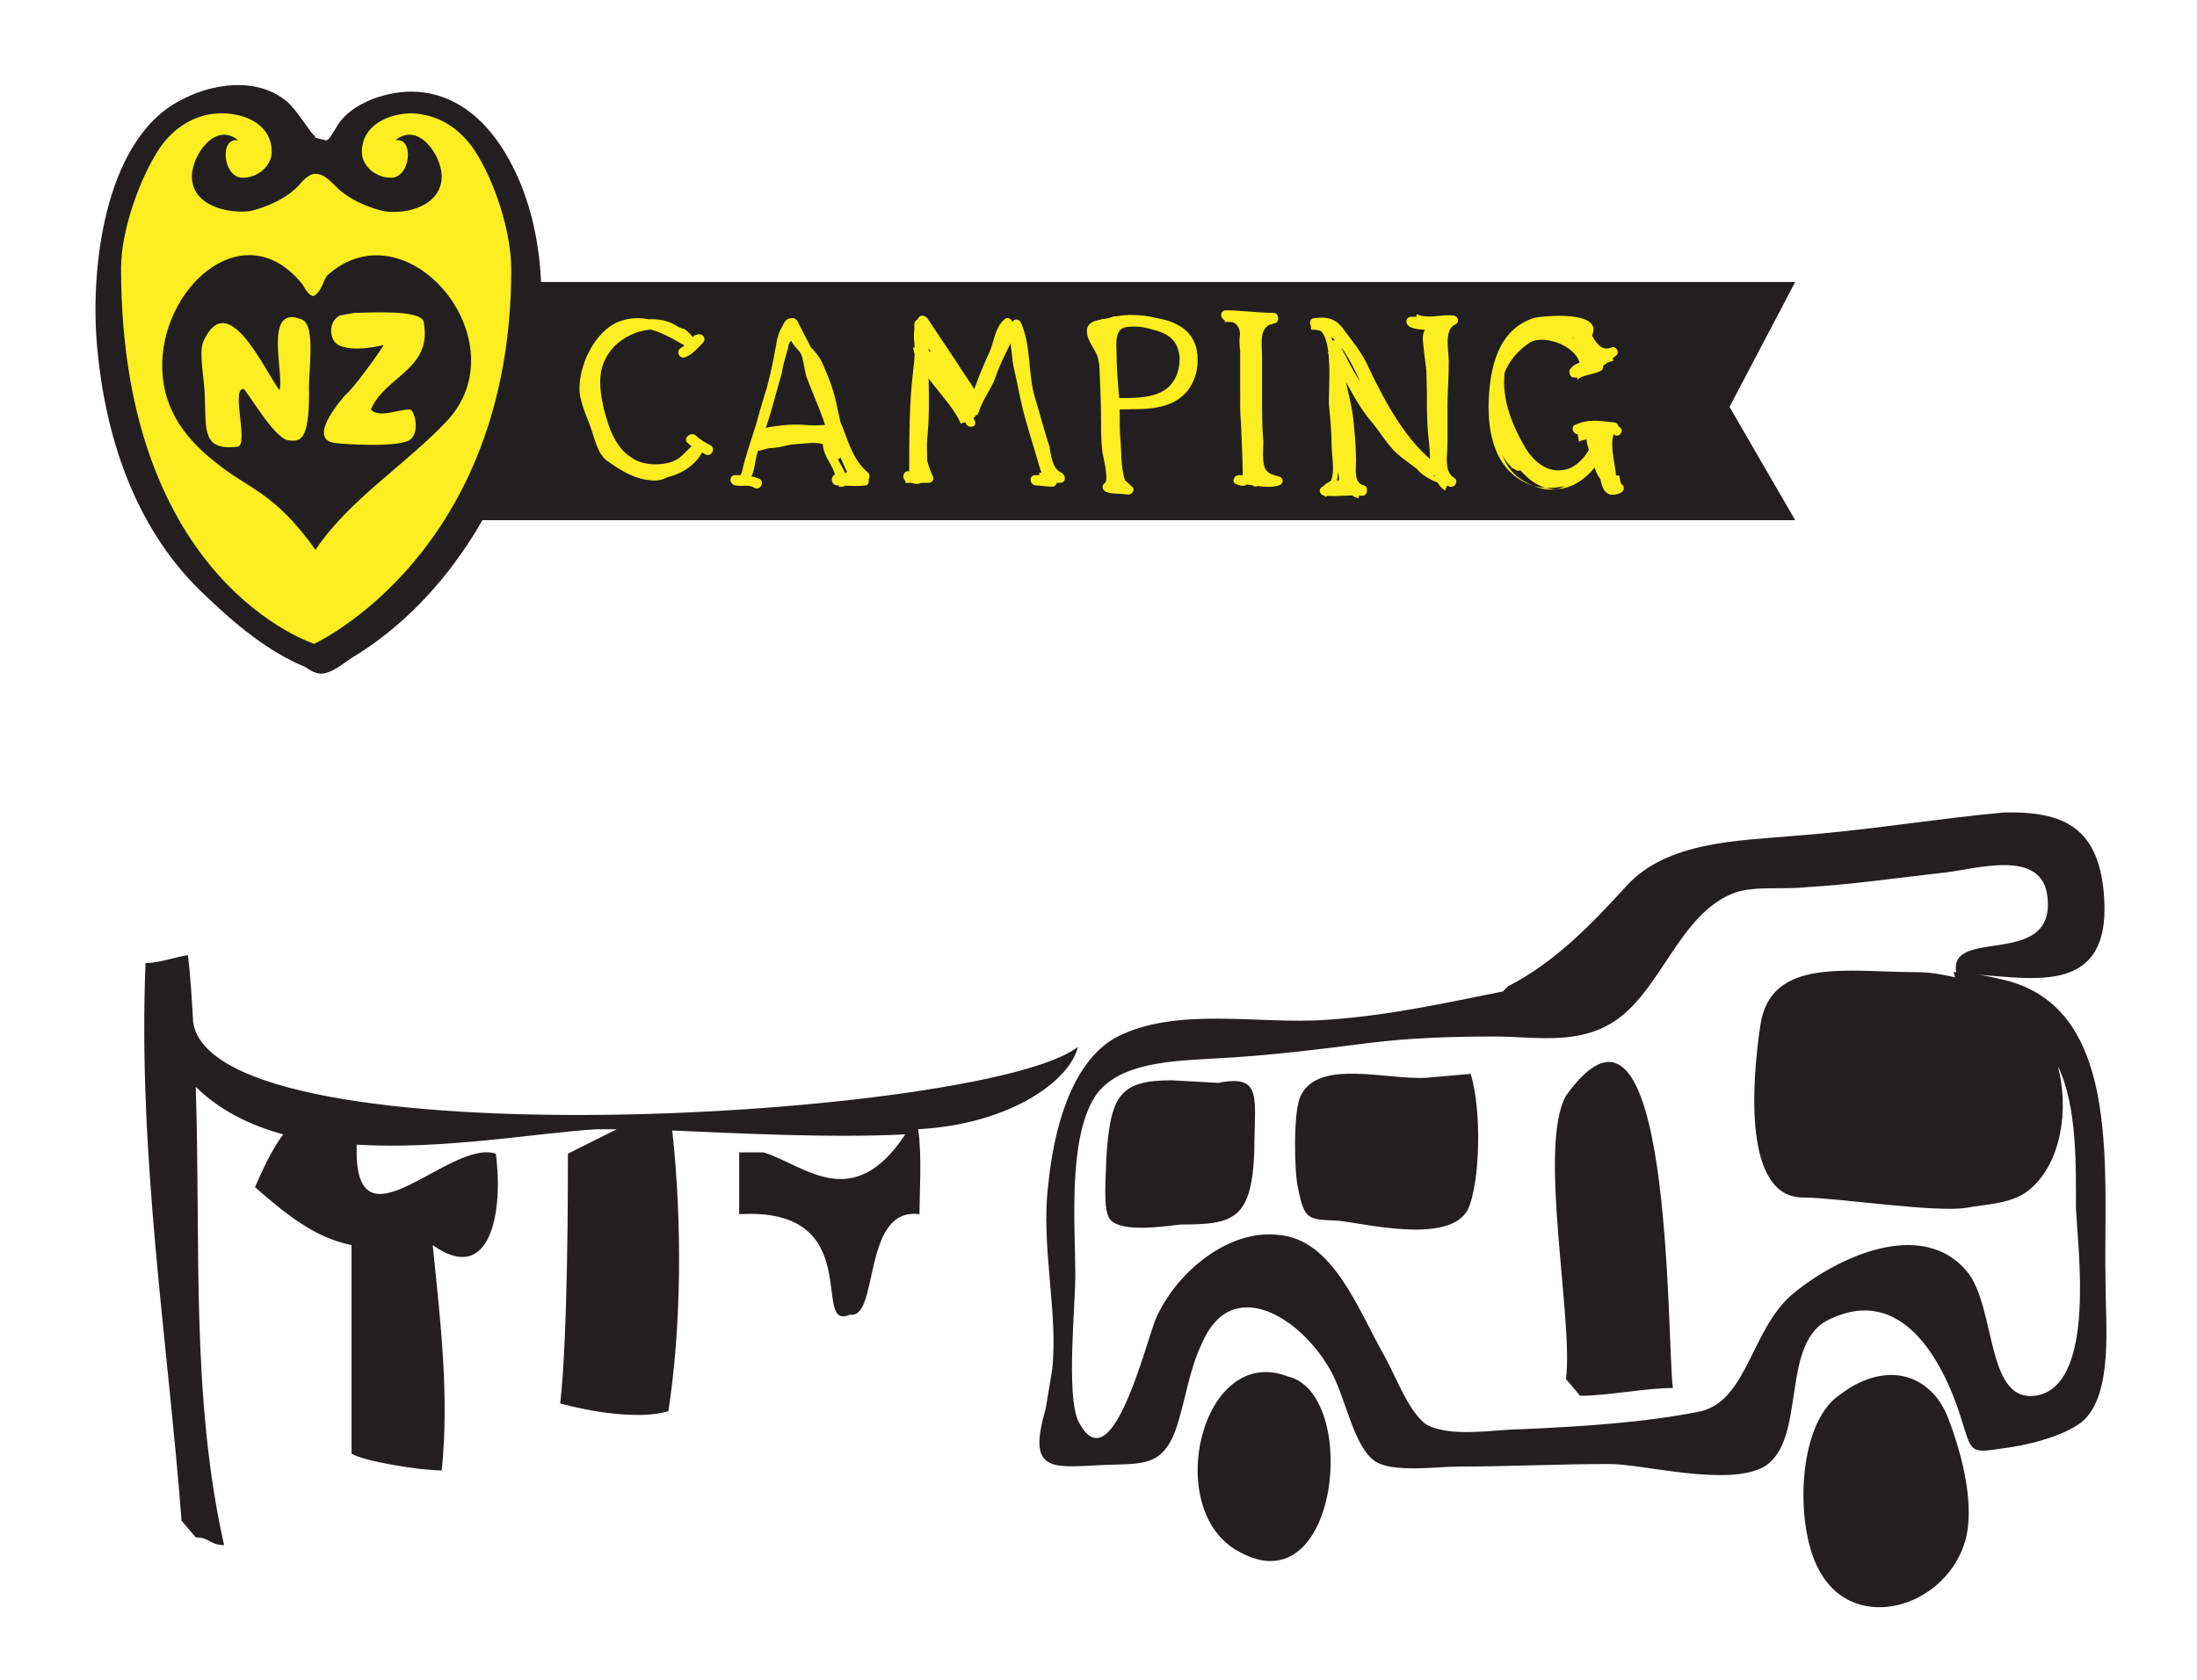 <?xml version="1.0" encoding="utf-8"?>
<!DOCTYPE svg PUBLIC "-//W3C//DTD SVG 1.1 Tiny//EN" "http://www.w3.org/Graphics/SVG/1.1/DTD/svg11-tiny.dtd">
<svg version="1.1" baseProfile="tiny" xmlns="http://www.w3.org/2000/svg" xmlns:xlink="http://www.w3.org/1999/xlink"
	 x="0px" y="0px" viewBox="0 0 170.6 130.5" xml:space="preserve">
<g>
	<polygon fill="#231F20" points="32.7,21.9 37.8,31.6 32.7,40.4 139.4,40.4 134.3,31.6 139.4,21.9 	"/>
	<g>
		<path fill="#FCEE21" d="M52.9,26.4c0.2,0,0.3-0.1,0.4-0.3c0.1-0.2,0-0.4-0.1-0.5c-2.1-0.9-4.8-1.3-6.4,0.6
			c-1.4,1.6-1.4,4.3-0.9,6.2c0.5,2.2,1.8,4.2,4,4.7c1.9,0.4,4.2-0.6,4.8-2.4c0.1-0.4-0.4-0.6-0.6-0.4c-0.5,0.4-0.9,0.9-1.4,1.3
			c-0.9,0.6-2.5,0.6-3.4,0.1c-1.5-0.8-2-2.4-2.4-3.9c-0.4-1.8-0.6-3.4,0.8-4.9c1.4-1.4,4.1-2,5.4-0.2c0.2-0.2,0.4-0.4,0.5-0.5
			c-1.7-1-3.6-2-5.6-1.2c-1.9,0.8-3.1,3.5-3,5.4c0.1,1.1,0.7,2.2,1,3.2c0.3,0.9,0.5,1.8,1.3,2.3c1,0.7,2,1.3,3.2,1.4
			c1.4,0.2,1.9-0.9,3.1-1.3c0.5-0.2,0.3-0.9-0.2-0.7c-0.6,0.2-0.9,0.6-1.4,0.9c-1.2,0.8-2.5,0.1-3.6-0.5c-1.5-0.9-1.9-3-2.5-4.6
			c-0.7-2,0.7-4.7,2.6-5.5c1.5-0.6,3.4,0.5,4.6,1.2c0.3,0.2,0.8-0.2,0.5-0.5c-1.3-1.8-3.4-1.8-5.2-1c-2.4,1.1-2.9,3.3-2.6,5.6
			c0.3,2.1,1.1,4.2,2.9,5.4c1,0.6,2,0.5,3,0.3c1.2-0.2,1.9-1,2.7-1.8c-0.2-0.1-0.4-0.3-0.6-0.4c-0.6,1.7-2.9,2.3-4.5,1.7
			c-1.8-0.6-2.6-2.6-3-4.3c-0.3-1.5-0.2-3.3,0.5-4.7c1.1-2.2,3.9-1.7,5.8-0.9c0-0.2-0.1-0.4-0.1-0.5c0,0,0.1,0,0.1-0.1
			C52.2,25.8,52.5,26.5,52.9,26.4"/>
		<path fill="#FCEE21" d="M53.3,27.7c0.5-0.2,0.9-0.7,1.3-1.1c0.3-0.3-0.1-0.8-0.5-0.6c-0.3,0.1-0.5,0.4-0.7,0.5
			c0.2,0.1,0.4,0.2,0.6,0.3c0-0.5-0.4-0.9-0.8-1.2c-0.4-0.3-0.8,0.4-0.4,0.7c0.2,0.1,0.4,0.3,0.4,0.5c0,0.3,0.3,0.5,0.6,0.3
			c0.3-0.1,0.5-0.4,0.7-0.5c-0.2-0.2-0.3-0.4-0.5-0.6c-0.4,0.3-0.7,0.8-1.1,1C52.4,27.3,52.8,28,53.3,27.7"/>
		<path fill="#FCEE21" d="M53.4,34.4c0.4,0.4,0.9,0.6,1.4,0.9c0.4,0.2,0.8-0.4,0.4-0.7c-0.4-0.2-0.9-0.5-1.2-0.8
			C53.6,33.5,53,34.1,53.4,34.4"/>
		<path fill="#FCEE21" d="M58.2,37.3c0.4-0.6,0.4-1.4,0.6-2.1c0.3-1,0.7-2,1-3c0.3-1.1,0.6-2.1,0.9-3.2c0.2-0.9,0.2-2.4,0.9-3.2
			c-0.2,0-0.4-0.1-0.6-0.1c0.3,0.5,0.5,1,0.9,1.4c0.7,0.8,1.3,1.5,1.7,2.5c0.4,1.2,0.7,2.4,1,3.6c0.3,1,0.9,4.1,2.4,4.1
			c0.5,0,0.5-0.8,0-0.8c-0.5,0-0.8,0-1.3,0.2c-0.3,0.2-0.2,0.6,0.1,0.7c0.4,0.2,0.8,0.1,1.3,0c0.3,0,0.6-0.4,0.3-0.7
			c-1.1-0.9-1.5-2.3-2-3.6c-0.5-1.1-1-2-1.4-3.1c-0.5-1.4-0.9-3.4-2-4.5c-1.2-1.1-1.7,2.4-1.9,2.9c-0.5,1.5-1,3.1-1.4,4.6
			c-0.4,1.3-1,2.9-1.2,4.3c0.1-0.1,0.3-0.3,0.4-0.4h-0.8c-0.5,0-0.5,0.7,0,0.8c0.5,0.1,1.1-0.1,1.5,0.2c0.4,0.2,0.8-0.4,0.4-0.7
			c-0.6-0.3-1.2-0.2-1.9-0.3v0.8h0.8C57.9,37.7,58.1,37.6,58.2,37.3c0.1-1.2,0.7-2.4,0.9-3.6c0.3-1.3,0.9-2.5,1.3-3.8
			c0.3-1,0.5-1.9,0.8-2.9c0-0.2,0.1-0.4,0.2-0.5c0.2-0.5,0.1-0.4,0.2-0.2c0.2,0.3,0.3,0.6,0.5,0.9c0.6,1.2,0.8,2.7,1.4,3.9
			c1,2,1.6,4.7,3.3,6.1c0.1-0.2,0.2-0.4,0.3-0.7c-0.3,0-0.9,0.1-1.1,0c0,0.2,0.1,0.5,0.1,0.7c0.3-0.1,0.6-0.1,0.9-0.1v-0.8
			c-1.1,0-1.8-3.9-2-4.7c-0.2-1.1-0.6-2.2-1.1-3.3c-0.2-0.5-0.6-1-1-1.4c-0.5-0.6-0.8-1.2-1.3-1.8c-0.1-0.2-0.4-0.3-0.6-0.1
			c-0.4,0.5-0.6,1-0.7,1.6c-0.2,1.1-0.4,2.2-0.7,3.3c-0.3,1.2-0.6,2.4-1,3.6c-0.2,0.6-0.4,1.1-0.6,1.7c-0.1,0.4-0.1,1.1-0.4,1.5
			C57.2,37.3,57.9,37.7,58.2,37.3"/>
		<path fill="#FCEE21" d="M71.3,37.2c0-2,0.1-4,0.1-6c0-1,0.2-2,0.2-3c0.1-0.9-0.3-1.9,0.2-2.7h-0.7c0.7,1.1,1.4,2.2,2.2,3.2
			c0.7,1,1.6,2.1,2,3.3c0.1,0.4,0.6,0.4,0.7,0c0.3-1,1-1.8,1.3-2.7c0.4-1.2,1.1-2.4,1.6-3.6c-0.2,0-0.5-0.1-0.7-0.1
			c0.4,1,0.3,2.2,0.6,3.3c0.3,1.3,0.5,2.6,0.9,3.9c0.3,1.1,0.7,2.3,1,3.4c0.2,0.7,0.5,1.2,1.2,1.5c0-0.3,0.1-0.5,0.1-0.8h-1.6
			c-0.5,0-0.5,0.7,0,0.8c0.4,0,0.9,0.1,1.3,0.1c0.3,0,0.4-0.3,0.4-0.5c-0.1-0.7-0.5-1.4-0.8-2.1c-0.4-1-0.6-2.1-0.9-3.2
			c-0.7-2.3-1.3-4.6-1.8-7c-0.1-0.3-0.4-0.4-0.6-0.2c-0.7,0.6-0.8,1.6-1.1,2.4c-0.6,1.3-1.1,2.5-1.5,3.8c0.2-0.1,0.4-0.1,0.6-0.2
			c-0.8-0.6-1.1-1.7-1.8-2.4c-1-1-1.8-2.1-2.5-3.4c-0.2-0.4-0.7-0.2-0.7,0.2c0,2.1,0.1,4.2,0.1,6.3c0,1,0,2.1-0.1,3.1
			c0,0.4-0.1,0.9-0.1,1.3c0,0.5,0.2,1-0.5,0.8c0,0.3-0.1,0.5-0.1,0.8h1.8c0.3,0,0.5-0.3,0.3-0.6c-0.7-1.5-0.7-3.1-0.7-4.7
			c0-1.8,0-3.5,0-5.3c-0.3,0-0.5,0.1-0.8,0.1c0.2,1.1,0.9,2,1.6,2.9c0.7,0.9,1.7,2,2.1,3c0.2-0.1,0.5-0.1,0.7-0.2
			c-0.8-1.9-2.2-3.4-3.2-5.2c-0.2,0.2-0.4,0.3-0.6,0.5c0.7,0.8,1.7,1.7,2.3,2.6c0.4,0.6,0.7,1.3,1.1,1.9c0.2,0.2,0.5,0.3,0.7,0
			c0.6-0.8,0.9-1.7,1.3-2.7c0.4-1.1,1.1-2.1,1.3-3.2c0.1-0.5-0.7-0.7-0.7-0.2c-0.1,0.9-0.6,1.6-1,2.4c-0.5,1.1-0.8,2.3-1.5,3.3H76
			c-0.5-0.6-0.9-1.5-1.3-2.2c-0.5-0.9-1.6-1.7-2.2-2.5c-0.3-0.3-0.8,0.1-0.6,0.5c1,1.7,2.3,3.2,3.1,5c0.2,0.4,0.9,0.3,0.7-0.2
			c-0.8-2.2-3.2-3.6-3.7-6c-0.1-0.4-0.8-0.3-0.8,0.1c0,1.9,0,3.8,0,5.7c0,1.6,0.1,3.2,0.8,4.7c0.1-0.2,0.2-0.4,0.3-0.6h-1.8
			c-0.4,0-0.5,0.6-0.1,0.8c0.4,0.1,1,0.4,1.3-0.1c0.5-0.8,0.2-2.2,0.3-3.2c0.3-3,0-6,0-8.9c-0.2,0.1-0.5,0.1-0.7,0.2
			c0.6,1.2,1.4,2.3,2.3,3.3c0.5,0.5,0.9,1,1.2,1.6c0.2,0.4,0.5,0.8,0.9,1.1c0.2,0.2,0.6,0.1,0.6-0.2c0.3-1.1,0.7-2.2,1.2-3.3
			c0.4-0.7,0.6-2.1,1.2-2.6c-0.2-0.1-0.4-0.1-0.6-0.2c0.6,2.3,1.1,4.7,1.8,7c0.3,0.9,0.6,1.9,0.8,2.8c0.2,0.8,0.7,1.6,0.9,2.4
			c0.1-0.2,0.2-0.3,0.4-0.5c-0.4,0-0.9-0.1-1.3-0.1v0.8h1.6c0.5,0,0.5-0.6,0.1-0.8c-0.7-0.3-0.8-1.4-0.9-2c-0.4-1.2-0.7-2.4-1.1-3.7
			c-0.6-1.9-0.3-4-1.1-5.9c-0.1-0.3-0.5-0.4-0.7-0.1c-0.6,1.1-1,2.3-1.6,3.3c-0.5,1-1.2,2.1-1.5,3.1h0.7c-0.4-1.2-1.2-2.1-1.8-3.1
			c-0.8-1.2-1.6-2.4-2.4-3.6c-0.2-0.2-0.5-0.3-0.7,0c-0.3,0.6-0.4,1.2-0.3,1.9c0.1,1.1-0.1,2.1-0.2,3.2c-0.2,2.3-0.2,4.7-0.2,6.9
			C70.6,37.7,71.3,37.7,71.3,37.2"/>
		<path fill="#FCEE21" d="M86.6,38c0.3-0.5,0.2-1.1,0.1-1.7c-0.1-1.2-0.2-2.3-0.3-3.5c0-1.2-0.2-2.5-0.2-3.7c0-1.1,0.1-2.2-0.1-3.3
			c-0.2-1,3.6-0.5,4-0.4c1.5,0.3,2.2,1.2,2.2,2.8c0,1.4-1.2,2.3-2.4,2.8c-1.1,0.4-2.6,0-3.7,0v0.8c1.8,0,4.5,0.1,5.7-1.6
			c0.9-1.4,1-4.1-0.8-4.8c-1.3-0.6-2.8-0.9-4.2-0.5C85.7,25,86,26.6,86,27.4c0,1.9,0.2,3.8,0.3,5.8c0,0.9,0.1,1.7,0.2,2.6
			c0.1,0.7,0,1.3,0.3,1.9c0.1-0.2,0.2-0.4,0.2-0.6c-0.4,0.1-0.8,0.1-1.2,0.4c-0.3,0.2-0.2,0.6,0.1,0.7c0.5,0.2,1,0.1,1.6,0.2
			c0.4,0.1,0.7-0.4,0.4-0.6c-0.3-0.3-0.4-0.4-0.7-0.6c-0.4-0.3-0.8,0.4-0.4,0.7c0.2,0.2,0.3,0.3,0.5,0.5c0.1-0.2,0.3-0.4,0.4-0.6
			c-0.5-0.1-1.1,0-1.6-0.2c0,0.2,0.1,0.5,0.1,0.7c0.3-0.2,0.7-0.2,1-0.3c0.2-0.1,0.3-0.3,0.2-0.6C87,36.4,87.1,35,87,34.1
			c-0.1-1.1,0-2.2-0.1-3.3c-0.1-1.1-0.2-2.3-0.2-3.4c0-0.6-0.2-1.9,0.8-2c0.7-0.1,1.4,0,2,0.2c1.3,0.3,2,0.9,2.1,2.2
			c0,0.8-0.2,1.6-0.8,2.2c-1.1,1.1-3.3,0.9-4.8,0.9c-0.5,0-0.5,0.8,0,0.8c2.3,0.1,5.6,0.5,6.7-2.2c0.4-0.9,0.4-2.2,0-3
			c-0.5-1.1-1.7-1.6-2.9-1.8c-1.1-0.3-3-0.4-4.1,0.2c-0.9,0.5-0.4,1.5-0.4,2.3c0.1,1.9,0.2,3.8,0.2,5.6c0,0.7,0,1.5,0.1,2.3
			c0.1,0.6,0.5,2,0.2,2.5C85.6,38,86.3,38.4,86.6,38"/>
		<path fill="#FCEE21" d="M97.2,37.1c0-3-0.2-6.1-0.2-9.1c0-0.8,0.3-2.2-0.1-3c-0.3-0.7-1.1-0.8-1.8-0.9V25c1.2,0,2.5,0.2,3.7,0.2
			c0-0.3-0.1-0.5-0.1-0.8c-0.7,0.1-1.5,0.3-1.6,1.1c-0.2,1.8,0,3.7,0,5.5c0,1.7,0,3.4,0.2,5c0.1,1.1,0.7,1.4,1.7,1.7v-0.7
			c-0.8,0.3-2-0.1-2.8-0.1c-0.4,0-0.6,0.6-0.2,0.7c1.5,0.7,1.5-1.7,1.4-2.6c-0.2-1.5-0.4-3-0.4-4.5V28c0-0.9-0.2-1.8,0.3-2.6
			c-0.2-0.1-0.5-0.1-0.7-0.2c0.1,2.4,0.1,4.7,0.1,7.1c0,1.1,0.1,2.2,0.1,3.2c0,0.7,0.1,1.4,0.4,2.1c0.2,0.4,0.9,0.1,0.7-0.4
			c-0.4-0.8-0.3-1.7-0.3-2.5c0-1-0.1-2-0.1-3c0-2.2,0-4.4-0.1-6.6c0-0.4-0.5-0.5-0.7-0.2c-0.5,0.7-0.5,1.5-0.4,2.4
			c0.1,1.3,0,2.7,0,4c0,1.2,0.1,2.5,0.4,3.6c0.1,0.2,0.1,2.1-0.2,2c-0.1,0.2-0.1,0.5-0.2,0.7c0.9,0,2.1,0.4,3,0.1
			c0.4-0.1,0.4-0.6,0-0.7c-0.4-0.1-0.9-0.2-1.1-0.7c-0.2-0.6-0.1-1.4-0.1-2c-0.1-1.1-0.1-2.2-0.1-3.3c0-1.1,0-2.2,0-3.3
			c0-1.1-0.3-2.4,1-2.6c0.4-0.1,0.3-0.8-0.1-0.8c-1.2,0-2.5-0.2-3.7-0.2c-0.5,0-0.5,0.7,0,0.8c1.3,0.1,1.1,1.1,1.1,2.2
			c0,1.1,0,2.2,0,3.3c0,2.2,0.2,4.5,0.2,6.7C96.4,37.6,97.2,37.6,97.2,37.1"/>
		<path fill="#FCEE21" d="M103.6,37.9c0.5-0.8,0.2-2.3,0.2-3.2c0-1.7-0.2-3.3-0.2-4.9c0-1.6,0.4-4.8-1.8-5v0.8
			c2.5-0.1,3.7,4.1,4.7,5.9c1.1,1.9,2.6,4,4.4,5.4c0.3,0.2,0.6-0.1,0.6-0.3c0.1-1.1-0.1-2.4-0.2-3.5c-0.1-1.7,0-3.5,0-5.2
			c0-1.5,0.3-3.4-1.7-3.3c-0.5,0-0.5,0.6-0.1,0.8c1,0.4,2,0.1,3,0.1c-0.1-0.2-0.1-0.5-0.2-0.7c-0.9,0.4-0.9,0.8-0.9,1.8
			c0,1.7-0.1,3.4-0.1,5.2c0,1.4,0,2.8,0,4.2c0,0.8,0.2,1.6,0.9,2.1c0.1-0.2,0.2-0.5,0.3-0.7c-1.2-0.4-2-0.7-2.7-1.8
			c-0.7-1-1.6-1.9-2.1-2.9c-0.4-0.9-1-1.8-1.7-2.6c-0.9-1-1.4-2.4-2.1-3.5c-0.2-0.3-0.7-0.2-0.7,0.2c-0.1,1.2,0.1,2.4,0.4,3.6
			c0.3,1.5,0.6,3,0.7,4.5c0.1,1.2-0.4,3.4,1.2,3.8c0-0.3,0.1-0.5,0.1-0.8c-1-0.1-1.9,0.1-2.9,0c0.1,0.2,0.1,0.5,0.2,0.7
			c0.5-0.3,0.8-0.3,1.4-0.4c0.2,0,0.3-0.2,0.3-0.4c0.2-0.7-0.2-1.8-0.2-2.6c-0.1-1.4-0.1-2.8-0.2-4.2c-0.1-1.3,0-2.6-0.4-3.9
			c-0.2,0.1-0.5,0.2-0.7,0.3c0.4,0.9,1.1,1.7,1.6,2.6c0.6,1.1,1.2,2.1,2,3c0.7,0.9,1.2,1.8,2.1,2.5c0.4,0.3,0.8,0.6,1.2,0.9
			c0.3,0.3,0.8,0.3,1.2,0.5c0.2,0.1,0.5,0,0.6-0.2c0.4-1.4,0-3.3,0-4.7c0-1.1-0.1-2.2-0.2-3.3c-0.1-1.1-0.6-2.3,0.2-3.3
			c-0.2-0.1-0.4-0.2-0.7-0.3c0.3,2.5,0,5.1,0,7.6c0,0.5,0.8,0.5,0.8,0c0-2.5,0.3-5.1,0-7.6c0-0.3-0.4-0.6-0.7-0.3
			c-0.5,0.6-0.8,1-0.7,1.8c0.1,1.1,0.3,2.3,0.4,3.4c0.1,1.3,0.1,2.7,0.1,4c0,0.8,0.2,1.7,0,2.5c0.2-0.1,0.4-0.2,0.6-0.2
			c-0.7-0.4-1.3-0.8-1.9-1.2c-1.1-0.7-1.7-1.8-2.5-2.9c-0.6-0.9-1.2-1.8-1.7-2.7c-0.5-0.9-1.2-1.7-1.6-2.6c-0.2-0.4-0.8-0.1-0.7,0.3
			c0.3,1.2,0.2,2.5,0.3,3.7c0.1,1.1,0.1,2.3,0.2,3.4c0,0.8,0,1.6,0.2,2.4c0.1,0.6,0.2,0.7-0.3,0.6c-0.3,0-0.7,0.3-0.9,0.5
			c-0.4,0.2-0.2,0.7,0.2,0.7c1,0.1,1.9-0.1,2.9,0c0.4,0,0.5-0.7,0.1-0.8c-0.8-0.2-0.6-1.3-0.6-1.9c0-1-0.1-2.1-0.2-3.1
			c-0.2-2.1-1.1-4.1-0.9-6.2c-0.2,0.1-0.5,0.1-0.7,0.2c0.7,1,1.2,2.4,2,3.3c0.9,1.1,1.4,2.4,2.3,3.5c0.7,1,1.4,2,2.2,2.9
			c0.7,0.8,1.6,1.1,2.6,1.4c0.4,0.1,0.7-0.5,0.3-0.7c-0.8-0.5-0.5-1.8-0.5-2.6c0-1,0-2,0-3c0-1.1,0.1-2.2,0.1-3.4
			c0-0.9-0.4-2.5,0.5-2.9c0.4-0.2,0.2-0.7-0.2-0.7c-0.9-0.1-1.9,0.3-2.8-0.1c0,0.3-0.1,0.5-0.1,0.8c1.2-0.1,1,1,0.9,1.8
			c-0.1,1.2,0,2.5,0,3.7c0,1,0,2.1,0.1,3.1c0.1,0.8,0.2,1.8,0.1,2.6c0.2-0.1,0.4-0.2,0.6-0.3c-2.4-1.8-4-4.8-5.3-7.5
			c-0.5-1.2-1.3-2.1-2.1-3.2c-0.6-0.7-1.2-0.8-2.1-0.7c-0.5,0-0.5,0.7,0,0.8c1.6,0.1,1,5,1.1,6c0.1,1,0.2,2.1,0.2,3.1
			c0,0.7,0.3,2.2-0.1,2.8C102.6,37.9,103.3,38.3,103.6,37.9"/>
		<path fill="#FCEE21" d="M123.6,26.1c1-2-3.7-1.6-4.5-1.4c-2.8,0.9-3.4,3.9-3.5,6.4c-0.1,2.6,0.5,5.4,3.1,6.5
			c2.1,0.9,5.7-0.3,5.7-3h-0.8c0,1.4,0.4,3.6,2.3,3c-0.1-0.2-0.1-0.5-0.2-0.7c-0.7,0.3-0.6-1.1-0.6-1.4c0-0.6-0.1-1.1-0.4-1.6
			c-0.2-0.3-0.7-0.2-0.7,0.2c0,1.2,0.2,2.2,0.8,3.2c0.2,0.3,0.7,0.2,0.7-0.2c0-0.8-0.7-3.1,0-3.6c0.3-0.2,0.2-0.7-0.2-0.7
			c-1.1-0.1-1.9-0.3-3,0.2c-0.3,0.1-0.2,0.6,0.1,0.7c0.3,0.1,1.2,0.2,1.2,0.6c0.3,0,0.5-0.1,0.8-0.1c-0.1-0.3-0.2-0.6-0.2-0.9
			c-0.2,0.1-0.5,0.2-0.7,0.3c0.5,1-0.8,2.5-1.7,2.8c-1.5,0.5-2.7-0.5-3.4-1.7c-1.1-1.9-1.9-4-1.5-6.2c0.4-2.2,3.6-4.5,5.4-2.1
			c0.8,1.1,0.3,2.6,2,2c-0.1-0.2-0.2-0.5-0.3-0.7c-0.7,0.4-1.6,0.3-2.1,1c-0.1,0.2,0,0.5,0.2,0.6c1.1,0.2,2.6-1,3.4-1.7
			c0.3-0.2,0-0.8-0.4-0.6c-1.1,0.4-1.4-1.1-2-1.7c-0.2-0.2-0.7-0.1-0.7,0.3c0.1,0.7,0.7,1.9,0.3,2.5c0.2,0.1,0.5,0.1,0.7,0.2
			c0-1.5-1.6-2.4-2.9-2.9c-1.7-0.6-3.1,0.9-3.9,2.2c-1,1.6-1,3.6-0.7,5.4c0.2,1.1,0.7,2.9,1.8,3.5c0.3,0.2,0.6-0.1,0.6-0.4
			c-0.2-1-1.1-1.6-1.3-2.6c-0.2,0.1-0.5,0.2-0.7,0.3c1.2,2.2,3,5.3,6,3.8c1.1-0.6,2.1-1.7,2.2-3c0.1-1.2-0.8-1.8-1.9-1.7
			c-0.4,0-0.5,0.5-0.2,0.7c0.4,0.3,0.9,0.2,1.3,0.2c0.3,0,1.6-0.1,1.6-0.1c0.3,0.4,0.9-0.2,0.5-0.5c-0.7-0.7-2.3,0.3-3.1-0.3
			c-0.1,0.2-0.1,0.5-0.2,0.7c1.9-0.1,0.9,1.8,0.3,2.5c-0.8,0.9-1.8,1.3-3,1c-1.7-0.5-2.3-2.2-3-3.6c-0.2-0.4-0.8-0.1-0.7,0.3
			c0.2,1,1.1,1.6,1.3,2.6c0.2-0.1,0.4-0.3,0.6-0.4c-0.8-0.4-1.1-1.7-1.3-2.5c-0.4-1.2-0.3-2.5-0.1-3.7c0.2-1.3,1.1-2.5,2.2-3.2
			c1.2-0.7,3.9,0.4,3.9,1.9c0,0.4,0.5,0.5,0.7,0.2c0.5-0.9-0.1-2-0.2-2.9c-0.2,0.1-0.4,0.2-0.7,0.3c0.6,0.5,0.6,1.6,1.3,2
			c0.6,0.3,0.9,0.1,1.5-0.1c-0.1-0.2-0.2-0.4-0.4-0.6c-0.5,0.4-2,1.6-2.6,1.5c0.1,0.2,0.2,0.4,0.2,0.6c0.3-0.4,1.3-0.4,1.8-0.7
			c0.4-0.2,0.1-0.9-0.3-0.7c-0.7,0.3-0.6-0.4-0.8-0.9c-0.2-0.5-0.6-1.1-1-1.3c-1.1-0.8-2.5-0.8-3.8-0.3c-2.1,0.9-2.7,3.5-2.5,5.6
			c0.2,2.3,1.7,6.3,4.4,6.6c1.1,0.1,2.2-0.1,2.9-1.1c0.6-0.8,1.2-2,0.7-2.9c-0.2-0.4-0.8-0.1-0.7,0.3c0,0.3,0.1,0.6,0.2,0.9
			c0.1,0.4,0.8,0.4,0.8-0.1c0-1-0.9-1.1-1.7-1.3c0,0.2,0.1,0.5,0.1,0.7c0.9-0.4,1.7-0.1,2.6-0.1c-0.1-0.2-0.1-0.5-0.2-0.7
			c-1.4,0.9-0.5,2.9-0.4,4.3c0.2-0.1,0.5-0.1,0.7-0.2c-0.5-0.9-0.7-1.8-0.7-2.8c-0.2,0.1-0.5,0.1-0.7,0.2c0.5,0.9-0.1,4.1,1.9,3.3
			c0.5-0.2,0.3-0.9-0.2-0.7c-1.2,0.4-1.3-1.5-1.3-2.2c0-0.5-0.8-0.5-0.8,0c0,1.2-1.3,2.1-2.3,2.5c-1.1,0.4-2.5-0.2-3.4-0.9
			c-1.4-1.2-1.6-3.1-1.6-4.8c0-1.7,0.2-3.5,1.3-4.8c0.7-0.9,1.9-1.3,3-1.4c0.1,0,2.3,0.2,2.2,0.5C122.7,26.2,123.4,26.6,123.6,26.1"
			/>
		<path fill="#FCEE21" d="M58.9,34.5c0.9,0.2,2,0,2.9-0.1c1-0.1,2-0.2,2.9-0.4c0.3,0,0.4-0.6,0.1-0.7c-0.7-0.4-1.5-0.2-2.3-0.3
			c-1.2-0.1-2.4,0.1-3.5,0.3c-0.4,0.1-0.3,0.7,0,0.7c0.7,0.2,1.4,0.1,2.2,0c1.1-0.2,2.2-0.2,3.2-0.2V33c-1.5,0.1-2.9,0.9-4.5,1
			c0,0.3,0.1,0.5,0.1,0.8c1.4-0.6,2.8-0.5,4.2-0.5c0.5,0,0.5-0.8,0-0.8c-1.5,0-3-0.1-4.4,0.5c-0.4,0.2-0.4,0.8,0.1,0.8
			c1.6-0.1,2.9-1,4.5-1c0.5,0,0.5-0.8,0-0.8c-0.9,0-1.8,0.1-2.7,0.1c-0.8,0-1.6,0.3-2.5,0.1V34c0.9-0.1,1.8-0.3,2.7-0.3
			c0.6,0,2-0.1,2.6,0.3c0-0.2,0.1-0.5,0.1-0.7c-0.9,0.1-1.8,0.2-2.7,0.4c-0.8,0.1-1.9,0.3-2.7,0.2C58.7,33.6,58.4,34.4,58.9,34.5"/>
		<path fill="#FCEE21" d="M86.4,24.6c-0.6,0.3-2,0.1-2,1.1c0,0.9,0.8,1.5,0.9,2.3c0,0.5,0.8,0.5,0.8,0c0-0.6-0.8-2.1-0.2-2.6
			c0.4-0.3-0.2-0.9-0.5-0.5c-0.9,0.8,0,2.1,0,3.1h0.8c0-0.6-0.4-1.2-0.7-1.7c-0.2-0.4-0.3-0.6,0.2-0.7c0.4-0.1,0.8-0.1,1.3-0.3
			C87.2,25,86.9,24.4,86.4,24.6"/>
		<path fill="#FCEE21" d="M59,35c1.3-0.4,2.6-0.5,4-0.6c0.4,0,1.1,0,1.3,0.4c0.2,0.3,0.2,0.5,0.5,0.8c0.4,0.3,0.8-0.4,0.4-0.7
			c-0.3-0.2-0.3-0.8-0.6-1c-0.3-0.2-0.8-0.2-1.1-0.2c-1.5-0.2-3.2,0.2-4.6,0.6C58.3,34.4,58.5,35.1,59,35"/>
		<path fill="#FCEE21" d="M61.3,25.8c0.1-0.3,0,0,0.2,0.3c0.3,0.5,0.5,1,0.8,1.6c0.5,1.1,0.9,2.1,1.3,3.2c0.8,2,1.3,4,2.3,5.9
			c0.2,0.4,0.9,0.1,0.7-0.4c-1-2-1.6-4.1-2.3-6.2c-0.7-1.8-1.5-3.6-2.4-5.3c-0.1-0.1-0.2-0.2-0.3-0.2c-0.6,0-0.7,0.3-0.9,0.8
			C60.4,26.1,61.2,26.3,61.3,25.8"/>
		<path fill="#FCEE21" d="M63.9,34.6c0.1,1,0.9,1.6,1,2.6c0.1-0.1,0.3-0.3,0.4-0.4h-0.3c-0.2,0-0.4,0.2-0.4,0.4v0.1
			c0,0.2,0.2,0.4,0.4,0.4c0.7,0,1.4,0.1,2.2,0c0.3,0,0.3-0.5,0.2-0.6c-0.3-0.4-0.9-0.7-1.1-1.1c-0.3-0.4-0.4-0.9-0.7-1.4
			c-0.5-1.1-0.9-2.2-1.4-3.2c-0.5-1-0.9-2.2-1.2-3.3c-0.2-0.7-0.3-1.5-0.8-2.1c-0.3-0.4-0.9,0.2-0.5,0.5c0.6,0.6,0.7,1.9,0.9,2.7
			c0.4,1.1,0.9,2.2,1.3,3.3c0.3,1,0.8,1.9,1.3,2.9c0.2,0.4,0.4,0.9,0.6,1.3c0.2,0.4,0.8,0.6,1.1,1c0.1-0.2,0.1-0.4,0.2-0.6
			c-0.6,0.1-1.3,0-2,0c0.1,0.1,0.3,0.3,0.4,0.4v-0.1c-0.1,0.1-0.3,0.3-0.4,0.4h0.3c0.2,0,0.4-0.2,0.4-0.4c-0.1-1-0.9-1.6-1-2.6
			C64.6,34.1,63.9,34.1,63.9,34.6"/>
		<path fill="#231F20" d="M24.4,10.5c-0.1,0.1-1.3-1.9-2.1-2.6c-2.4-2-5.9-1.4-8.3-0.1c-6,3.1-7.1,13.5-6.4,19.7
			c0.7,6.9,3.1,13.9,8.4,18.8c2.3,2.2,4.8,4.3,7.7,5.5c0.6,0.4,1.1,0.7,1.8,0.4c0.6-0.2,1.2-0.7,1.8-1.1
			c7.7-4.6,12.9-13.6,14.3-22.3c0.9-5.6,0.6-11.9-2.3-16.8c-2.4-4.1-6.1-5.9-10.4-4.3c-1.2,0.5-2.3,1.2-2.9,2.4
			c-0.2,0.2-0.4,0.8-0.7,0.8l-0.8-0.2"/>
		<path fill="#FCEE21" d="M32.9,25c-0.2-1-4.4-0.7-5.4-0.7c0,0-1.1,0.2-1.1,0.2c-1,0.5-0.8,2-0.1,2.3c1.1,0.6,3.5,0,3.5,0
			c-0.5,0.8-2.3,3.3-3,3.9c0,0-3.1,3.4-0.8,3.7c0.6,0.1,5.2,0.4,5.9-0.3c0.7-0.6,0.3-2.3-0.1-2.3c-0.9,0-2.4,0.7-3,0
			C29.9,29.2,33.6,28.7,32.9,25"/>
		<path fill="#FCEE21" d="M23.4,24.8c-3-1.2-1.3,4.3-1.7,5.5c-1.2-1.6-4-8-5.9-3.8c-0.4,0.8,0.1,3.2,0.1,4.2c0.1,2.7-0.2,4.3,2.5,4
			c1,0-0.5-4.5,0.5-4.5c0.2,0,2.4,3.9,3.5,4c0.9,0.1,1.6,0.1,1.6-3.7C23.9,29,24.6,25.2,23.4,24.8"/>
		<path fill="#FCEE21" d="M34.7,32.7c-3.2,3.4-7.6,6.1-10.2,10c-3.3-4.6-5.1-4.6-7.9-6.9c-2.5-2-4.1-4.4-4-7.7
			c0.2-6.1,6.5-11.5,10.9-6c0,0,0.6,1.2,1,0.8c0.5-0.4,0.6-1.1,0.9-1.5C31.6,15.8,40.5,26.5,34.7,32.7 M36.8,11.6
			C35.7,10,34.1,8.9,32,8.8c-1.8,0-3.9,0.9-3.9,3c0,1.1,1.1,2,2.2,2c1.6,0.1,1.9-3.2,0.4-2.9c1.8-1.5,3.6,1.2,3.6,2.8
			c0,2.2-2.6,3-4.5,2.7c0,0-2.4-0.5-3.8-2c-0.6-0.6-1-0.9-1.5-0.9c-0.4,0-0.8,0.3-1.3,0.9c-1.4,1.5-3.8,2-3.8,2
			c-1.9,0.2-4.5-0.5-4.5-2.7c0-1.6,1.8-4.3,3.6-2.8c-1.5-0.3-1.2,3,0.4,2.9c1.1,0,2.2-0.9,2.2-2c0-2.1-2-3-3.9-3
			c-2,0-3.7,1.1-4.8,2.7c-1.6,2.4-3,6.5-3,9.3c0,24.5,15,29.2,15,29.2S39.7,43,39.7,20.9C39.7,18,38.4,14,36.8,11.6"/>
	</g>
	<g>
		<path fill="#231F20" d="M94.6,84.1L91,83.9c-4.1,0-4.8,1.2-5.1,6.2c0,1.1-0.3,3.9,0.3,4.6c0.9,1.1,4.4,0.5,5.5,0.4
			c4.1,0,5.5-0.4,5.7-5.7C97.4,85.3,98.1,83.4,94.6,84.1z"/>
		<path fill="#231F20" d="M110.8,83.7c-3.1,0.2-8.4-1.5-9.8,1.4c-0.6,1.2-0.5,6-0.2,7.2c0.5,2.5,0.8,2.4,3.1,2.5
			c2,0.2,8.7,1.9,10.1-0.9c0.9-2,1.1-7.5,0.2-10.5L110.8,83.7z"/>
		<path fill="#231F20" d="M100,106.9c-6.7-2.6-9.8,10.4-3.8,13.6C104,124.9,105.6,108.2,100,106.9z"/>
		<path fill="#231F20" d="M148.5,107.1c-1.7-0.7-3.8-0.2-5.6,1.2c-3.4,2.2-3.6,10.5-1.5,13.9c2.7,4.6,9.4,2.7,11.1-2.2
			c1-2.9-0.2-7.2-1.2-9.8C150.7,108.6,149.7,107.6,148.5,107.1z"/>
		<path fill="#231F20" d="M163.5,99.7c-0.2-8.4,1.4-21-7.5-23.5c-0.8-0.2-1.6-0.4-2.4-0.5c4.4,0.3,10.2,1.5,9.8-5.8
			c-0.3-5.7-3.2-6.9-7.8-6.8c-5.4,0.5-10.7,1.4-16.1,1.8c-4.4,0.4-10,0.4-13.2,3.9c-2.9,3.2-5.7,6-9.2,7.8l-0.4,0.4
			c-4.5,0.9-9,1.9-13.7,2.2c-5.1,0.4-11.7-1.1-16.4,1.4c-3.5,2-4.8,7.3-5.2,11.4c-0.6,4.8,0.8,10,0.3,14.4l-0.5,3
			c-1.4,4.8,0.3,4.6,4,4.4c3.4-0.2,5.2,0.4,6.3-3.4c0.6-2,0.9-4.1,1.8-6c2.3-5.5,7.7-2.1,10,2c1.2,2.1,1.8,6,3.5,7.1
			c1.4,0.9,4.8,0.4,6.4,0.4c3.8,0,7.8-0.2,11.8-0.2c2.6,0,9.2,1.8,12,0.2c3.4-2.1,1.1-9.8,5.2-11.5c5.4-2.5,8.6,3,10.1,7.8
			c0.8,2.5,0.6,2.7,3.1,2.3c1.8-0.2,4.8-0.9,6.3-2.1C164.1,108.3,163.5,102.9,163.5,99.7z M158.5,108.3c-4.4,1.2-3.4-6.8-5.8-9.6
			c-3.5-4.1-10-1.1-13.5,1.8c-3.2,2.7-3.5,8.2-7.1,9.1c-4.4,0.9-9.5,1.2-14,1.4c-2,0-5.5,0.7-7.4-0.4c-1.4-1.1-2.3-3.7-3.2-5.3
			c-2.1-3.7-4-9.1-8.3-9.4c-3.7-0.4-7.7,2.7-9.4,6.4c-0.8,1.8-3.5,13.3-6.1,8c-0.9-2.1-0.2-8.9-0.2-11.2c0-3.9-0.6-10.5,1.5-13.9
			c1.8-2.8,6.4-2.8,9.4-3c4-0.2,8-0.7,11.9-1.2c3.2-0.4,6.5-0.5,9.8-0.5c2.8,0,5.9,0.6,8.6-0.8c4.2-2.1,5.5-8.8,10.1-10.4
			c1.5-0.5,3.7-0.2,5.5-0.4c3.4-0.2,6.9-0.7,10.4-1.1c2.5-0.2,8-2.1,8.3,2c0.5,5.4-7.7,2.2-7.1,5.7c-0.1,0-0.1,0-0.2,0
			c0,0.1,0.1,0.2,0.1,0.4c-0.9-0.2-1.9-0.4-3-0.4c-5.3,0-11.3-1.2-12.1,4.1c-0.7,4.6-1.3,13.4,3.3,13.4c2.5,0,10.3,1.2,12.7,0.8
			c1.6-0.3,3.7-0.3,5-1.5c2.3-2,3-6,2.1-9.5c1.5,3.1,1.4,7.7,1.4,11.1C161.4,97.4,162.6,107,158.5,108.3z"/>
		<path fill="#231F20" d="M83.7,81.3c-6.9,5.5-67,9.2-68.7-1.9c-0.1-1.7-0.2-3.5-0.4-5.2c-0.6,0-2.2,0.6-3.3,0.6
			c-0.6,14.9,1.7,29.1,2.8,43.3l1.1,1.3c1.1,0,1.1,0.6,2.2,0.6c-2.6-11.6-1.8-23.5-2.2-35.6c1.8,1.8,4.2,3,6.8,3.7
			c-1,1.3-1.7,3-2.2,4.1c2.2,1.9,4.5,3.9,7.5,4.5v16.2c1,0.6,5.3,1.3,7,1.3c0.6-5.8-0.1-11.6-0.7-17.5c4.5,3.2,5.5-2.6,4.9-7.1
			c-3.6-1.2-11.1,8.1-10.8-0.7c6.7,0.4,13.9-0.9,18.6-1.2c0.4,0,1,0,1.6,0l-3.8,1.9c0,2.6,0,14.2-0.6,19.4c2.2,0.6,6.1,1.3,8.4,0.6
			c1-6.5,1.1-14.5,0.3-21.8c4.7,0.2,12.3,0.6,18.1,0.3c-4.1,6.2-7.8,2.4-11,1.4h-1.9v4.2v0.6c10-0.6,5.5,9.2,8.6,7.8
			c2.3,0.4,0.9-8.4,5.4-7.8c0-1.6,0.2-4.5-0.1-6.6C78.5,87.3,83.1,83.9,83.7,81.3z"/>
		<path fill="#231F20" d="M121.6,85.1c-2.2,3.9,0.6,17.5,0,22l1.1,1.3c2.2,0,5-0.6,7.2-0.6C129.4,103.9,129.9,73.5,121.6,85.1z"/>
	</g>
</g>
</svg>
